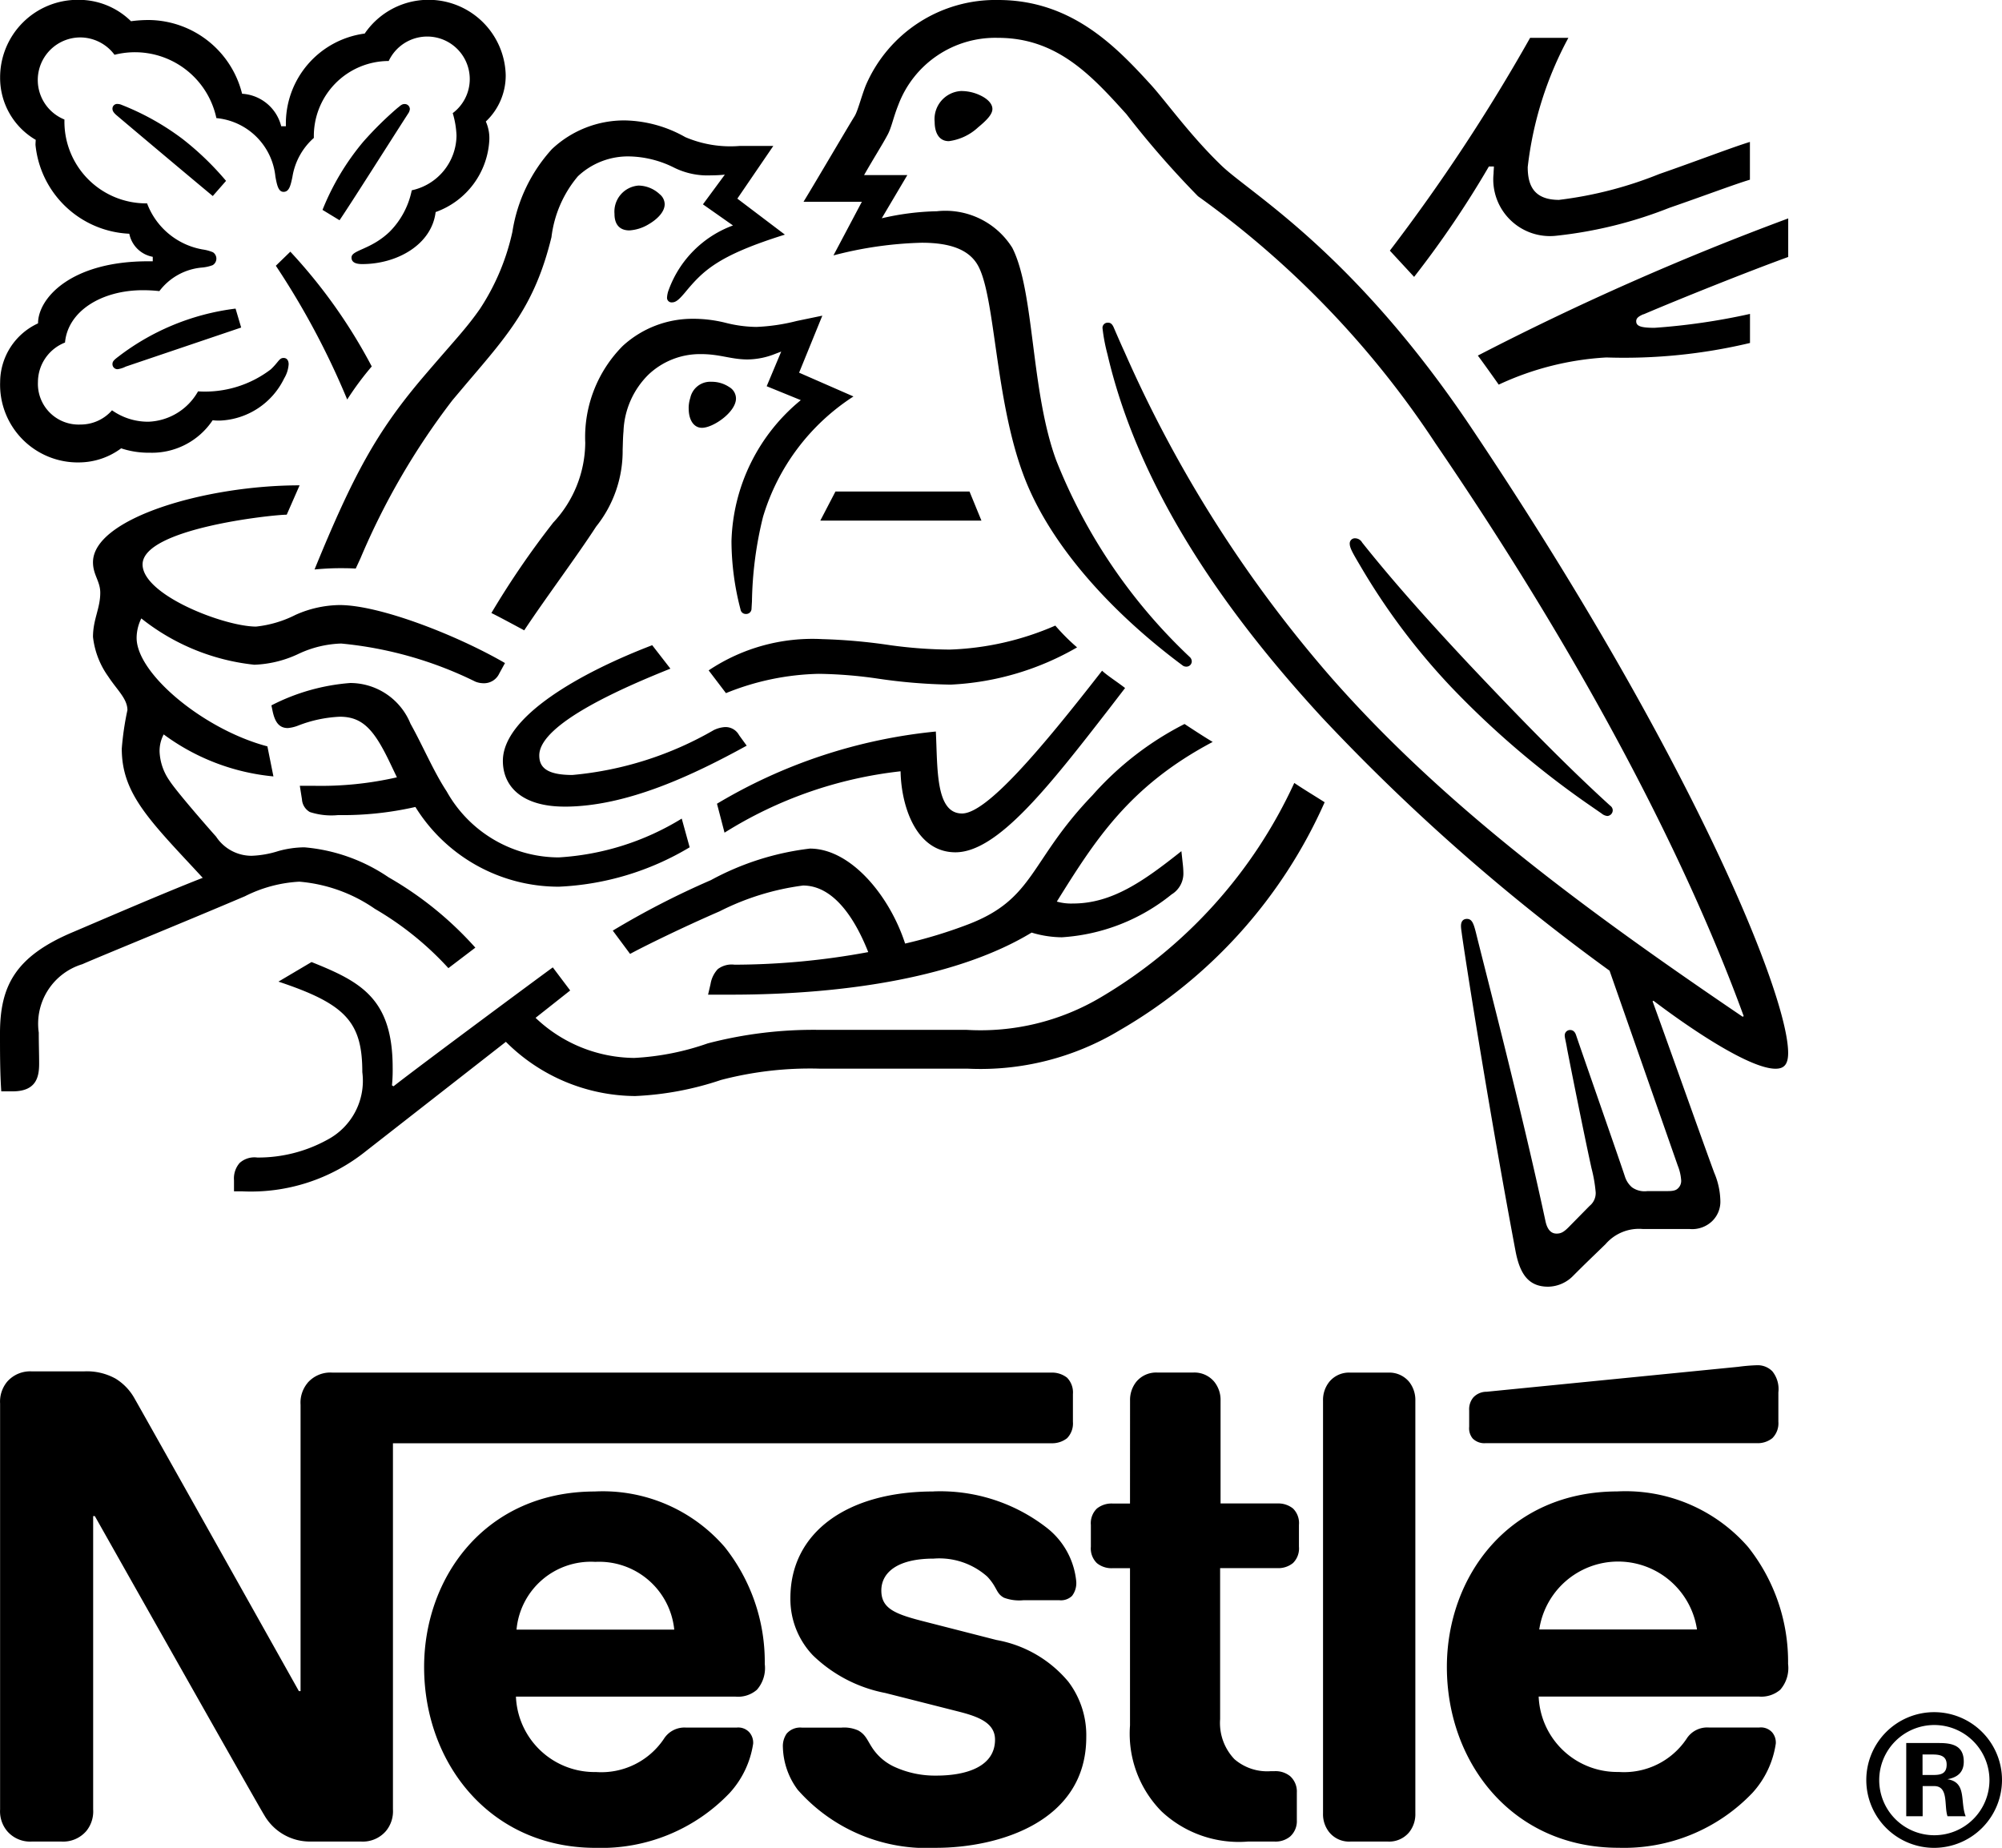 <svg xmlns="http://www.w3.org/2000/svg" width="85.359" height="78.797" viewBox="0 0 85.359 78.797">
  <g id="Grupo_3" data-name="Grupo 3" transform="translate(-229.929 -105.586)">
    <path id="Trazado_2" data-name="Trazado 2" d="M243.039,164.563a1.312,1.312,0,0,0-.295.928V177.7h-.071s-6.681-11.915-7-12.466a2.3,2.3,0,0,0-.82-.862,2.522,2.522,0,0,0-1.358-.306h-2.2a1.3,1.3,0,0,0-1.062.441,1.333,1.333,0,0,0-.3.929v17.308a1.318,1.318,0,0,0,.3.924,1.288,1.288,0,0,0,1.062.446h1.245a1.3,1.3,0,0,0,1.067-.446,1.322,1.322,0,0,0,.294-.924V170.235h.071s6.936,12.293,7.221,12.748a2.243,2.243,0,0,0,1.986,1.131h2.14a1.3,1.3,0,0,0,1.064-.446,1.323,1.323,0,0,0,.3-.924V167.13H274.76a1.028,1.028,0,0,0,.664-.214.9.9,0,0,0,.251-.7v-1.183a.9.9,0,0,0-.251-.7,1.04,1.04,0,0,0-.664-.216H244.1a1.284,1.284,0,0,0-1.064.446m49.618-40.747c-5-7.458-9.4-9.975-10.634-11.159-1.359-1.305-2.4-2.783-3.055-3.495-1.464-1.6-3.358-3.576-6.479-3.576a6.018,6.018,0,0,0-5.649,3.656c-.189.485-.336,1.076-.467,1.292-.3.482-1.631,2.755-2.181,3.656h2.487l-1.211,2.287a16.311,16.311,0,0,1,3.764-.54c1.2,0,2.057.285,2.432,1.037.706,1.4.706,5.633,1.889,8.823,1.1,3,3.788,5.929,6.815,8.175a.252.252,0,0,0,.138.041.227.227,0,0,0,.239-.216.259.259,0,0,0-.092-.2,23.33,23.33,0,0,1-5.691-8.391c-1.092-2.983-.915-7.18-1.868-9.051a3.36,3.36,0,0,0-3.216-1.561,11.261,11.261,0,0,0-2.351.3l1.09-1.841h-1.844c.391-.687.791-1.319.993-1.7.179-.322.242-.726.462-1.278a4.416,4.416,0,0,1,4.261-2.875c2.524,0,4,1.625,5.47,3.254a39.7,39.7,0,0,0,3.052,3.5,39.941,39.941,0,0,1,10.127,10.542c6.492,9.506,10.756,17.883,13.139,24.418l-.041.03c-6.819-4.625-12.721-9-17.479-14.39a54.476,54.476,0,0,1-8.864-13.928c-.173-.377-.325-.728-.483-1.094-.069-.145-.138-.186-.241-.186a.22.22,0,0,0-.23.227,7.55,7.55,0,0,0,.211,1.117c1.363,5.863,5.128,11.122,9.147,15.489a86.05,86.05,0,0,0,12.262,10.8l2.907,8.311a2.059,2.059,0,0,1,.145.616.431.431,0,0,1-.133.352c-.078.08-.189.119-.43.119h-.871a.924.924,0,0,1-.662-.161,1.006,1.006,0,0,1-.3-.455c-.256-.781-1.786-5.15-2.085-6.037-.053-.161-.149-.216-.253-.216a.227.227,0,0,0-.23.229c0,.106.044.226.106.6.389,1.99.848,4.224,1.037,5.07a6.137,6.137,0,0,1,.177,1.022.7.7,0,0,1-.258.577l-.9.915c-.216.216-.335.269-.51.269-.216,0-.388-.145-.471-.522-1.023-4.773-2.57-10.692-2.972-12.332-.094-.361-.161-.566-.377-.566-.188,0-.255.136-.255.3,0,.124.03.269.041.379.244,1.694,1.225,7.865,2.287,13.5.187.967.552,1.505,1.388,1.505a1.522,1.522,0,0,0,1.071-.469c.55-.551.711-.7,1.375-1.344a1.881,1.881,0,0,1,1.6-.646h1.993a1.23,1.23,0,0,0,.953-.336,1.152,1.152,0,0,0,.35-.887,3.2,3.2,0,0,0-.258-1.17c-.508-1.374-2.151-6.012-2.631-7.317l.036-.026c1.683,1.276,4.131,2.9,5.206,2.9.336,0,.538-.149.538-.673,0-2.473-4.116-12.652-13.514-26.667M255.3,169.187c-4.666,0-7.288,3.645-7.288,7.487,0,4.1,2.813,7.709,7.313,7.709a7.56,7.56,0,0,0,5.716-2.342,3.993,3.993,0,0,0,1-2.1.675.675,0,0,0-.151-.471.635.635,0,0,0-.547-.216h-2.167a1.038,1.038,0,0,0-.945.487,3.214,3.214,0,0,1-2.889,1.409,3.355,3.355,0,0,1-3.415-3.216h9.358a1.224,1.224,0,0,0,.915-.291,1.4,1.4,0,0,0,.336-1.1,7.865,7.865,0,0,0-1.71-4.99,6.866,6.866,0,0,0-5.525-2.367m14.428,0c-3.682,0-6.1,1.751-6.1,4.543a3.476,3.476,0,0,0,.952,2.437,6.078,6.078,0,0,0,3.093,1.613l3.08.781c.848.214,1.6.472,1.6,1.209,0,1.143-1.206,1.533-2.5,1.533a4.141,4.141,0,0,1-1.824-.39,2.261,2.261,0,0,1-.927-.819c-.2-.31-.269-.54-.579-.714a1.46,1.46,0,0,0-.728-.122h-1.669a.763.763,0,0,0-.657.255.933.933,0,0,0-.161.581,3.173,3.173,0,0,0,.632,1.814,7.331,7.331,0,0,0,5.888,2.475c2.691,0,6.415-1.117,6.415-4.718a3.778,3.778,0,0,0-.766-2.368,5.164,5.164,0,0,0-3.061-1.776l-3.054-.782c-1.267-.321-1.857-.551-1.857-1.33,0-.752.668-1.359,2.231-1.359a3.076,3.076,0,0,1,2.287.768c.441.471.363.712.712.9a1.866,1.866,0,0,0,.835.106h1.519a.679.679,0,0,0,.549-.186.9.9,0,0,0,.177-.623,3.3,3.3,0,0,0-1.266-2.287,7.4,7.4,0,0,0-4.813-1.544m-23.236-60.993a1.814,1.814,0,1,1,2.731,2.22,3.793,3.793,0,0,1,.161.954,2.414,2.414,0,0,1-1.908,2.337,3.483,3.483,0,0,1-.942,1.766c-.809.776-1.627.776-1.627,1.1,0,.17.121.28.457.28,1.492,0,2.962-.832,3.13-2.218a3.452,3.452,0,0,0,2.289-3.068,1.73,1.73,0,0,0-.149-.793,2.694,2.694,0,0,0,.848-1.977,3.292,3.292,0,0,0-6.012-1.774,3.872,3.872,0,0,0-3.36,3.953h-.2a1.83,1.83,0,0,0-1.668-1.386,4.138,4.138,0,0,0-3.937-3.144,5.583,5.583,0,0,0-.8.051,3.172,3.172,0,0,0-2.259-.912,3.307,3.307,0,0,0-3.321,3.318,3.055,3.055,0,0,0,1.519,2.653s-.011.147-.011.211a4.21,4.21,0,0,0,4,3.792,1.246,1.246,0,0,0,1,.984v.191h-.2c-3.3,0-4.691,1.583-4.691,2.647a2.77,2.77,0,0,0-1.616,2.5,3.313,3.313,0,0,0,3.4,3.429,3.03,3.03,0,0,0,1.76-.6,3.694,3.694,0,0,0,1.214.187,3.11,3.11,0,0,0,2.686-1.384,2.313,2.313,0,0,0,.311.014,3.188,3.188,0,0,0,2.739-1.8,1.335,1.335,0,0,0,.191-.6c0-.149-.064-.271-.216-.271-.188,0-.214.177-.547.488a4.624,4.624,0,0,1-3.1.937,2.538,2.538,0,0,1-2.108,1.294,2.659,2.659,0,0,1-1.56-.487,1.777,1.777,0,0,1-1.345.607,1.735,1.735,0,0,1-1.813-1.816,1.814,1.814,0,0,1,1.154-1.68c.119-1.333,1.549-2.232,3.323-2.232a6.27,6.27,0,0,1,.7.039,2.548,2.548,0,0,1,1.829-1.006,1.716,1.716,0,0,0,.441-.1.324.324,0,0,0,.014-.551,1.84,1.84,0,0,0-.443-.12,3.1,3.1,0,0,1-2.365-1.965,3.484,3.484,0,0,1-3.524-3.457v-.119a1.816,1.816,0,0,1,.671-3.5,1.831,1.831,0,0,1,1.465.74,3.551,3.551,0,0,1,4.343,2.7,2.788,2.788,0,0,1,2.517,2.5c.066.349.122.645.347.645.241,0,.3-.271.377-.632a2.807,2.807,0,0,1,.915-1.668,3.2,3.2,0,0,1,3.187-3.28M278.109,169.7h-.752a1,1,0,0,0-.66.214.869.869,0,0,0-.257.7v.928a.871.871,0,0,0,.257.7.983.983,0,0,0,.66.216h.752v6.707a4.719,4.719,0,0,0,1.339,3.658,4.816,4.816,0,0,0,3.687,1.292h1.147a.975.975,0,0,0,.655-.216.882.882,0,0,0,.285-.7v-1.172a.879.879,0,0,0-.285-.7.985.985,0,0,0-.655-.214h-.161a2.133,2.133,0,0,1-1.561-.513,2.236,2.236,0,0,1-.609-1.705v-6.44H284.4a.984.984,0,0,0,.657-.216.87.87,0,0,0,.255-.7v-.928a.869.869,0,0,0-.255-.7,1,1,0,0,0-.657-.214H281.97v-4.385a1.233,1.233,0,0,0-.271-.807,1.1,1.1,0,0,0-.9-.39h-1.519a1.1,1.1,0,0,0-.9.39,1.243,1.243,0,0,0-.269.807Zm8.23,13.215a1.22,1.22,0,0,0,.269.807,1.089,1.089,0,0,0,.9.393h1.6a1.106,1.106,0,0,0,.9-.393,1.23,1.23,0,0,0,.267-.807v-17.6a1.246,1.246,0,0,0-.267-.807,1.1,1.1,0,0,0-.9-.39h-1.6a1.088,1.088,0,0,0-.9.39,1.236,1.236,0,0,0-.269.807Zm-35.932-64.178c-.627.9-1.089,1.345-2.53,3.039-1.889,2.245-2.889,4.061-4.537,8.094.266-.025.65-.055,1.087-.055.214,0,.388,0,.669.016l.2-.432a30.562,30.562,0,0,1,3.926-6.75l.6-.712c1.8-2.112,2.917-3.36,3.62-6.24a4.941,4.941,0,0,1,1.126-2.593,3.11,3.11,0,0,1,2.193-.848,4.431,4.431,0,0,1,1.894.471,3.213,3.213,0,0,0,1.6.336,5.515,5.515,0,0,0,.579-.03L259.9,114.3l1.281.9a4.608,4.608,0,0,0-2.733,2.728,1.09,1.09,0,0,0-.078.338.194.194,0,0,0,.213.214c.171,0,.309-.136.536-.4.781-.945,1.4-1.59,4.275-2.489l-2.027-1.535,1.533-2.246h-1.439a4.885,4.885,0,0,1-2.314-.377,5.414,5.414,0,0,0-2.581-.712,4.489,4.489,0,0,0-3.106,1.225,6.774,6.774,0,0,0-1.684,3.526,9.763,9.763,0,0,1-1.37,3.265m3.093,9.157a36.611,36.611,0,0,0-2.619,3.833c.255.12,1.1.577,1.4.738.928-1.4,2.22-3.121,3.066-4.424a5.158,5.158,0,0,0,1.131-3.28c.011-.269.011-.524.036-.779a3.582,3.582,0,0,1,1.065-2.422,3.193,3.193,0,0,1,2.243-.874c.806,0,1.278.228,1.983.228a3.259,3.259,0,0,0,1.184-.241l.25-.095-.62,1.478,1.455.593a8.051,8.051,0,0,0-2.956,6.013,11.622,11.622,0,0,0,.386,2.914.224.224,0,0,0,.227.191.227.227,0,0,0,.242-.23l.018-.308a15.981,15.981,0,0,1,.471-3.6,9.274,9.274,0,0,1,3.857-5.137L264,121.478l.99-2.431-1.087.225a8.291,8.291,0,0,1-1.721.255,5.538,5.538,0,0,1-1.312-.175,5.684,5.684,0,0,0-1.4-.172,4.4,4.4,0,0,0-2.988,1.156,5.52,5.52,0,0,0-1.6,4.128,5.035,5.035,0,0,1-1.386,3.429m34.508.823a.348.348,0,0,0-.283-.175.22.22,0,0,0-.244.225c0,.191.136.416.471.984a28.334,28.334,0,0,0,3.843,5.12,38.3,38.3,0,0,0,5.769,4.951l.657.455a.446.446,0,0,0,.246.106.246.246,0,0,0,.228-.239.243.243,0,0,0-.108-.2c-1.966-1.786-4.073-3.967-6.05-6.063-1.549-1.655-3.132-3.406-4.529-5.162m-36.052,46.359a3.182,3.182,0,0,1,3.36-2.889,3.217,3.217,0,0,1,3.365,2.889Zm-7.221-52.452a12.844,12.844,0,0,1,1.048-1.413,22.639,22.639,0,0,0-3.471-4.894l-.618.6a33.421,33.421,0,0,1,3.041,5.7m-9.86-12.142c-.117-.108-.147-.177-.147-.257a.2.2,0,0,1,.216-.2.455.455,0,0,1,.177.04,11,11,0,0,1,2.592,1.45,12.336,12.336,0,0,1,1.858,1.79l-.566.646c-.7-.579-2.958-2.475-4.13-3.468m9.534,4.5-.725-.441a10.673,10.673,0,0,1,1.733-2.9,14.8,14.8,0,0,1,1.455-1.439c.124-.094.186-.175.311-.175a.219.219,0,0,1,.225.214.407.407,0,0,1-.078.2c-.823,1.278-2.42,3.806-2.921,4.543m-9.116,6.24a1.093,1.093,0,0,1-.349.111.215.215,0,0,1-.216-.217c0-.094.044-.149.136-.229a10.267,10.267,0,0,1,5.113-2.138l.239.807Zm34.491-10.432a1.2,1.2,0,0,1,1.115-1.319,1.876,1.876,0,0,1,.809.175c.322.147.538.36.538.59s-.246.483-.605.779a2.261,2.261,0,0,1-1.252.593c-.472,0-.605-.443-.605-.818m-13.65,3.926a1.113,1.113,0,0,1,1.025-1.214,1.347,1.347,0,0,1,.9.368.561.561,0,0,1,.214.425c0,.326-.31.637-.669.848a1.8,1.8,0,0,1-.836.271c-.418,0-.635-.257-.635-.7m3.163,8.3a1.417,1.417,0,0,1,.069-.458.87.87,0,0,1,.9-.687,1.341,1.341,0,0,1,.765.228.568.568,0,0,1,.283.485c0,.576-.966,1.25-1.451,1.25-.349,0-.565-.336-.565-.818m45.546,44.116a1,1,0,0,0,.657-.214.893.893,0,0,0,.257-.7v-1.252a1.207,1.207,0,0,0-.257-.9.874.874,0,0,0-.657-.258,7.639,7.639,0,0,0-.793.067l-10.734,1.064a.765.765,0,0,0-.565.242.785.785,0,0,0-.177.551v.7a.68.68,0,0,0,.15.5.7.7,0,0,0,.537.2Zm-5.935,2.057c-4.665,0-7.285,3.645-7.285,7.487,0,4.1,2.808,7.709,7.315,7.709a7.566,7.566,0,0,0,5.714-2.342,3.968,3.968,0,0,0,.995-2.1.673.673,0,0,0-.147-.471.644.644,0,0,0-.554-.216h-2.163a1.04,1.04,0,0,0-.944.487,3.208,3.208,0,0,1-2.889,1.409,3.354,3.354,0,0,1-3.413-3.216h9.384a1.238,1.238,0,0,0,.917-.291,1.408,1.408,0,0,0,.333-1.1,7.869,7.869,0,0,0-1.708-4.99,6.928,6.928,0,0,0-5.555-2.367m-3.346,5.888a3.4,3.4,0,0,1,6.725,0ZM254,139.982c-1.818,0-2.63-.862-2.63-1.951,0-1.908,3.354-3.779,6.367-4.932l.776,1c-1.852.742-5.591,2.328-5.591,3.7,0,.483.282.834,1.413.834a14.679,14.679,0,0,0,6.024-1.912,1.278,1.278,0,0,1,.483-.131.657.657,0,0,1,.6.347l.324.446c-2.275,1.25-5.109,2.6-7.77,2.6m5,.51a11.287,11.287,0,0,1-5.247,1.655,5.489,5.489,0,0,1-4.774-2.813c-.563-.857-1.011-1.935-1.544-2.889a2.778,2.778,0,0,0-2.57-1.735,8.8,8.8,0,0,0-3.36.954l.053.255c.092.42.253.712.646.712a1.562,1.562,0,0,0,.443-.106,5.554,5.554,0,0,1,1.777-.377c1,0,1.487.593,2.174,2.044l.258.54a14.519,14.519,0,0,1-3.563.361h-.577l.092.579a.67.67,0,0,0,.336.54,2.949,2.949,0,0,0,1.2.131,13.969,13.969,0,0,0,3.3-.347,7.185,7.185,0,0,0,6.116,3.4,11.856,11.856,0,0,0,5.578-1.68Zm1.825.6-.322-1.234a22.458,22.458,0,0,1,9.331-3.079c.08,1.546-.025,3.495,1.117,3.495,1.046,0,3.335-2.7,5.971-6.088.244.225.632.466.981.738l-.671.873c-2.567,3.31-4.764,6.132-6.561,6.132-1.683,0-2.315-1.974-2.34-3.454a17.8,17.8,0,0,0-7.506,2.617M296.41,114.11c-1.05,0-1.344-.577-1.344-1.4A15.225,15.225,0,0,1,296.8,107.2h-1.632a78.349,78.349,0,0,1-5.98,9.074l1.034,1.119a41.97,41.97,0,0,0,3.188-4.707h.214c0,.092-.014.2-.014.3a2.417,2.417,0,0,0,2.705,2.649,18.3,18.3,0,0,0,4.787-1.186c1.45-.5,2.786-1.006,3.438-1.2v-1.611c-.749.228-2.279.818-3.868,1.37a16.779,16.779,0,0,1-4.263,1.1M300,118.992c1.613-.688,4.5-1.842,6.173-2.448V114.9a118.438,118.438,0,0,0-13.234,5.849c.108.136.809,1.117.89,1.239a12.461,12.461,0,0,1,4.587-1.159,23.141,23.141,0,0,0,6.127-.618v-1.239a27.486,27.486,0,0,1-4.072.593c-.6,0-.779-.08-.779-.28,0-.122.08-.2.308-.3m-35.095,8.8h6.869l-.508-1.239h-5.716Zm-24.11,6.146a4.794,4.794,0,0,0,1.88-.471,4.582,4.582,0,0,1,1.8-.432,16.413,16.413,0,0,1,5.721,1.624.951.951,0,0,0,.344.069.717.717,0,0,0,.676-.415l.244-.446c-2.059-1.193-5.342-2.473-7.051-2.473a4.717,4.717,0,0,0-1.878.418,4.872,4.872,0,0,1-1.683.5c-1.356,0-4.84-1.344-4.84-2.65,0-1.533,5.541-2.121,6.146-2.121l.549-1.252c-4.022,0-8.809,1.413-8.809,3.279,0,.54.31.807.31,1.3,0,.674-.31,1.133-.31,1.887a3.575,3.575,0,0,0,.646,1.68c.377.577.822.954.822,1.439a12.358,12.358,0,0,0-.241,1.641c0,1.816,1.037,2.919,3.052,5.079l.4.432c-1.666.646-4.769,1.991-5.5,2.3-2.512,1.048-3.144,2.326-3.144,4.343,0,.782,0,1.669.055,2.462h.483c1.007,0,1.131-.607,1.131-1.184,0-.39-.016-.832-.016-1.319a2.654,2.654,0,0,1,1.857-2.919c.724-.321,4.291-1.772,6.938-2.9a5.809,5.809,0,0,1,2.315-.619,6.61,6.61,0,0,1,3.222,1.159,13.3,13.3,0,0,1,3.133,2.528l1.149-.874a14.842,14.842,0,0,0-3.7-3,7.5,7.5,0,0,0-3.59-1.278,4.271,4.271,0,0,0-1.114.161,4.256,4.256,0,0,1-1.131.2,1.811,1.811,0,0,1-1.519-.818c-.23-.255-1.683-1.91-1.991-2.393a2.323,2.323,0,0,1-.418-1.225,1.509,1.509,0,0,1,.175-.74,9.339,9.339,0,0,0,4.679,1.791l-.257-1.281c-2.7-.712-5.576-3.093-5.576-4.624a1.9,1.9,0,0,1,.2-.832,9.3,9.3,0,0,0,4.838,1.977m19.352.239a7.956,7.956,0,0,1,4.849-1.333,23.938,23.938,0,0,1,2.9.26,19.467,19.467,0,0,0,2.526.186,12.25,12.25,0,0,0,4.505-1.023,8.742,8.742,0,0,0,.928.929,11.864,11.864,0,0,1-5.389,1.588,23.483,23.483,0,0,1-3.1-.255,18.793,18.793,0,0,0-2.526-.205,11.067,11.067,0,0,0-3.955.823Zm24.969,4.8a20.6,20.6,0,0,1-8.23,9.129,10.046,10.046,0,0,1-5.739,1.4h-6.281a17.829,17.829,0,0,0-4.76.577,11.159,11.159,0,0,1-3.131.62,6.168,6.168,0,0,1-4.208-1.71l1.476-1.167-.741-.984c-.432.31-5.685,4.2-6.791,5.07l-.067-.039a6.559,6.559,0,0,0,.03-.754c0-2.958-1.372-3.67-3.459-4.505l-1.411.835c2.864.953,3.576,1.719,3.576,3.861a2.841,2.841,0,0,1-1.478,2.875,6.113,6.113,0,0,1-3,.765.943.943,0,0,0-.754.233,1.006,1.006,0,0,0-.239.737v.471h.334a7.833,7.833,0,0,0,5.3-1.721l5.958-4.654a7.865,7.865,0,0,0,5.515,2.312,13.229,13.229,0,0,0,3.655-.685,14.962,14.962,0,0,1,4.2-.483h6.308a11.505,11.505,0,0,0,6.5-1.641,21.116,21.116,0,0,0,8.732-9.719c-.471-.3-.92-.568-1.294-.823m-10.124,5.056c1.627-2.608,3.08-4.92,6.644-6.805-.381-.227-.914-.577-1.2-.765a13.227,13.227,0,0,0-3.926,3.04c-2.691,2.8-2.45,4.409-5.288,5.5a20.266,20.266,0,0,1-2.7.823c-.657-2.032-2.312-4.05-4.059-4.05a11.7,11.7,0,0,0-4.222,1.345,35.406,35.406,0,0,0-4.183,2.153l.738.993c.568-.31,2.2-1.115,3.817-1.816a10.983,10.983,0,0,1,3.556-1.1c1.381,0,2.282,1.574,2.781,2.839a31.58,31.58,0,0,1-5.7.537.977.977,0,0,0-.715.189,1.215,1.215,0,0,0-.308.632l-.106.457h.968c5.026,0,9.775-.793,12.827-2.647a4.542,4.542,0,0,0,1.291.2,8.262,8.262,0,0,0,4.68-1.83,1.041,1.041,0,0,0,.5-.9,3.854,3.854,0,0,0-.028-.418l-.057-.524c-1.609,1.278-2.956,2.232-4.622,2.232a2.233,2.233,0,0,1-.685-.081"/>
    <g id="Grupo_2" data-name="Grupo 2">
      <path id="Trazado_3" data-name="Trazado 3" d="M312.415,184.383a2.893,2.893,0,1,1,2.873-2.894,2.9,2.9,0,0,1-2.873,2.894m0-5.238a2.35,2.35,0,1,0,2.338,2.344,2.355,2.355,0,0,0-2.338-2.344m.55,3.891c-.154-.446.059-1.287-.57-1.287h-.49v1.287h-.7v-3.123h1.4c.563,0,1.053.108,1.053.795,0,.46-.276.673-.7.749.841.124.535.966.781,1.579Zm-.644-2.634H311.9v.874h.448c.317,0,.58-.044.58-.444,0-.384-.3-.43-.612-.43"/>
    </g>
  </g>
</svg>

